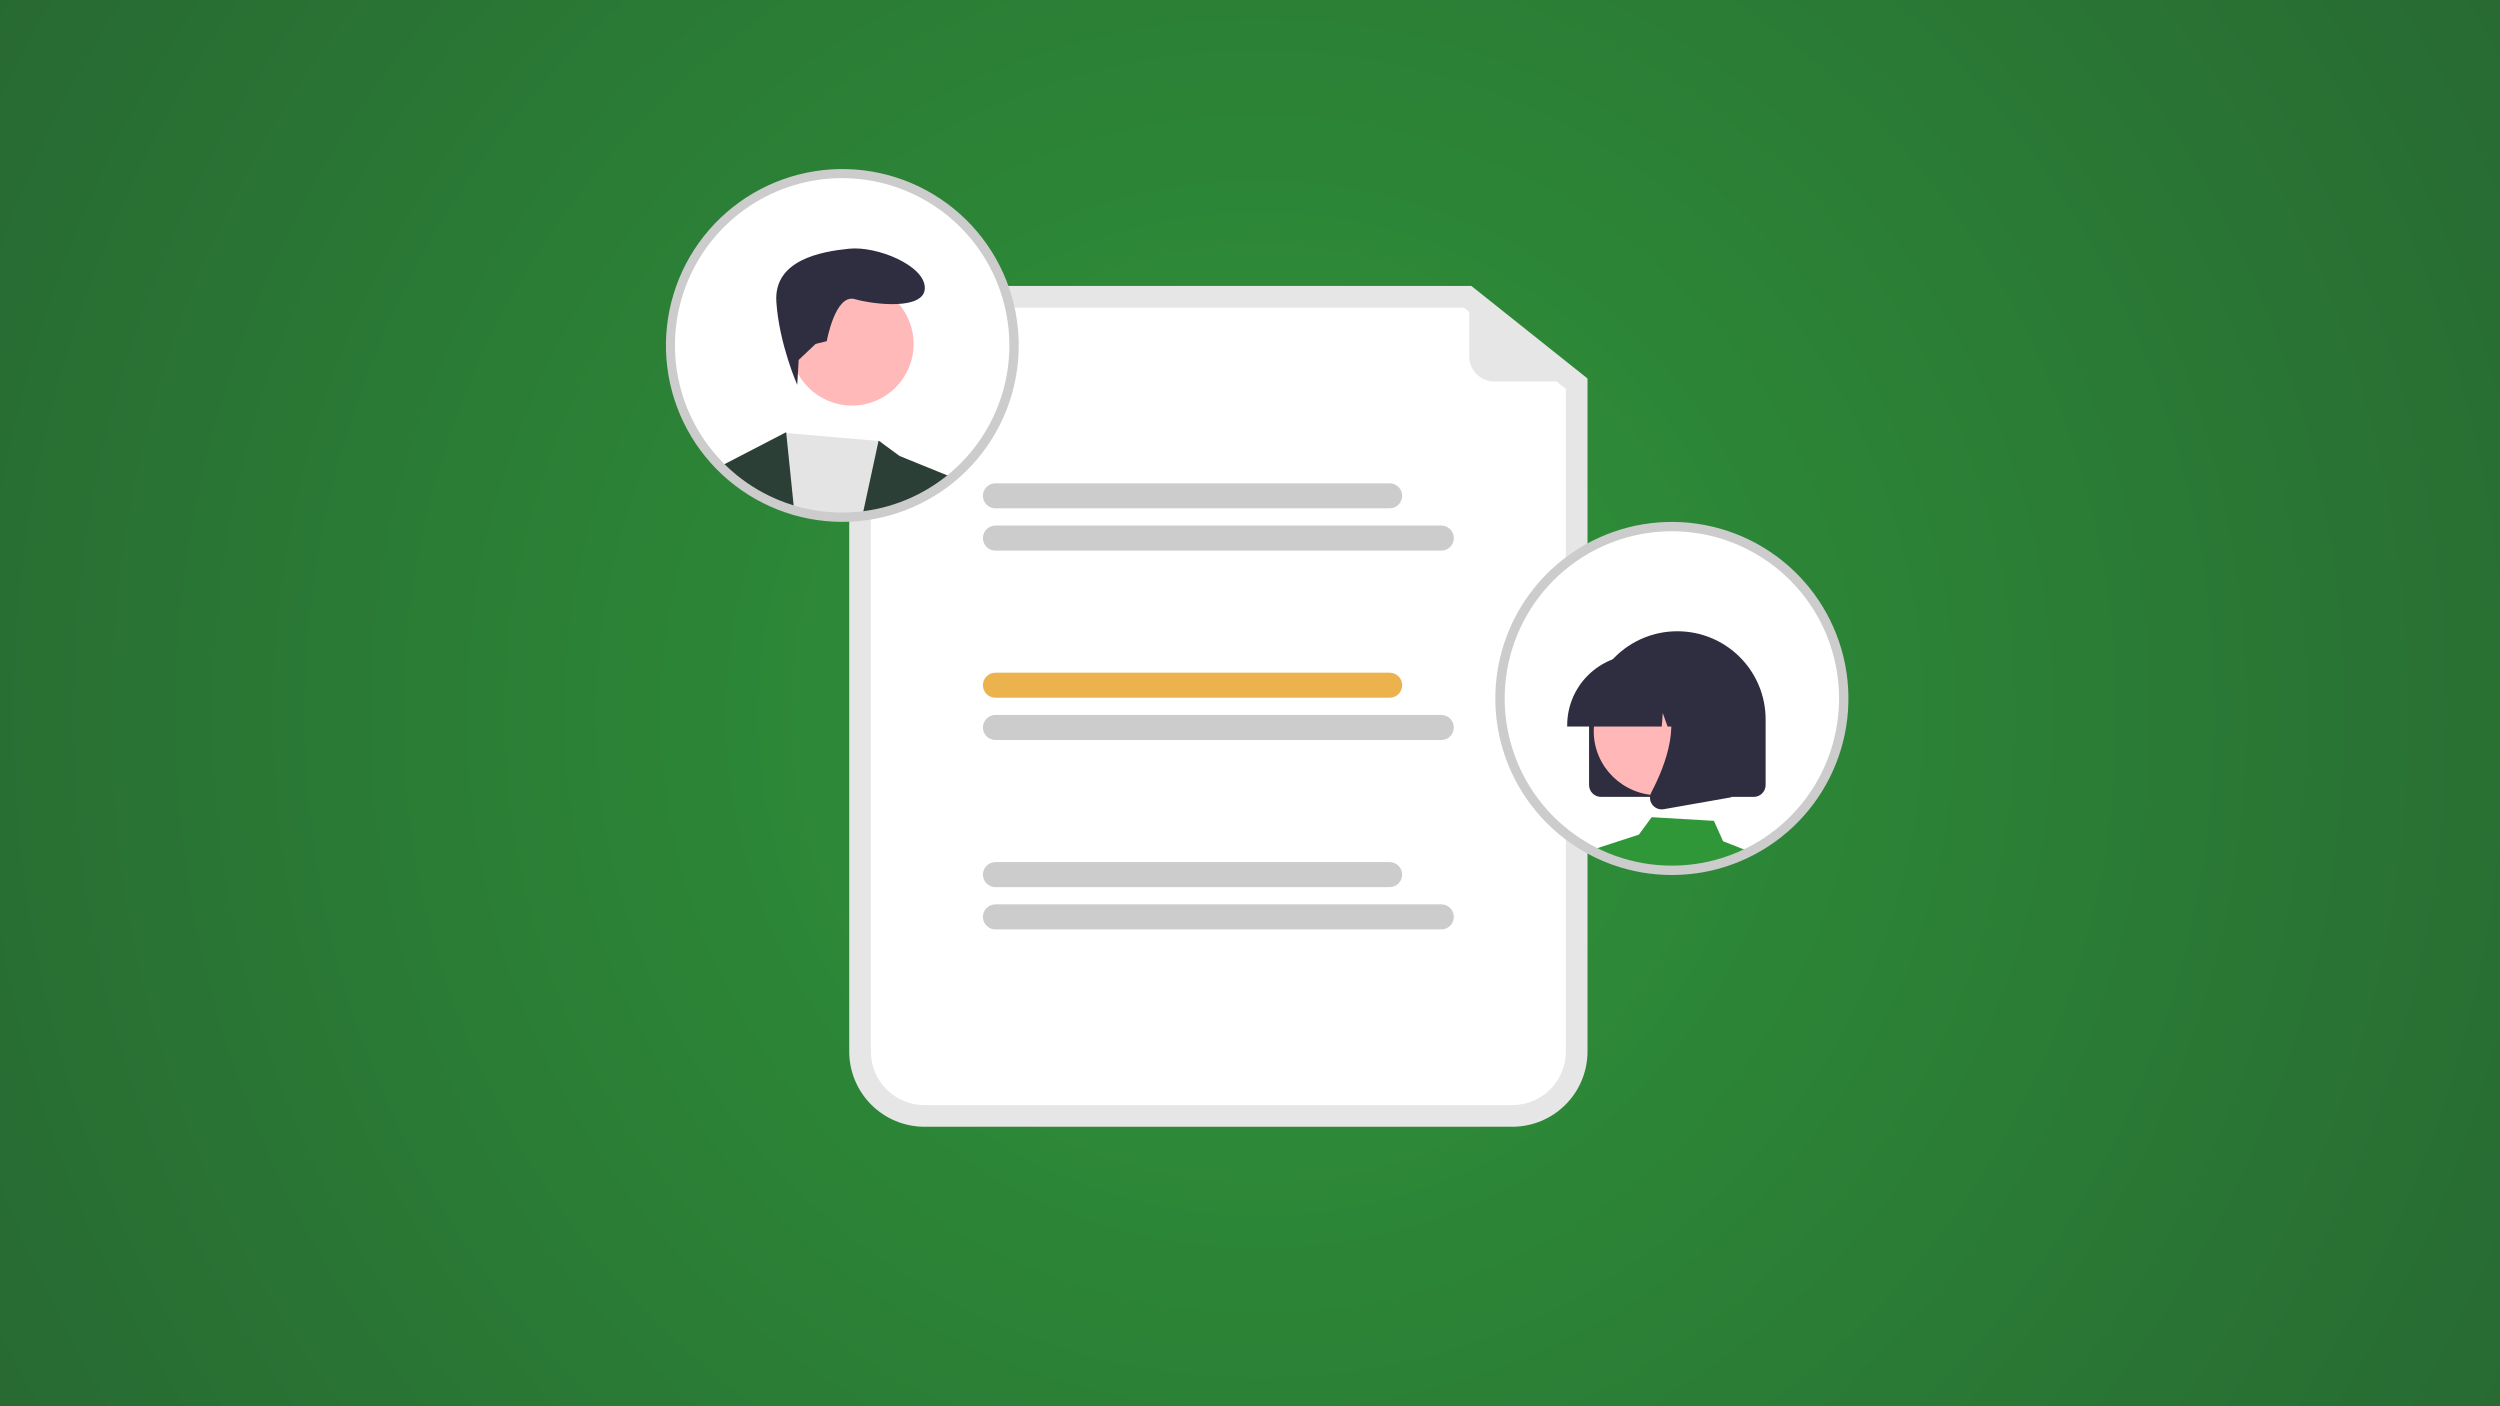 <?xml version="1.0" encoding="utf-8"?>
<svg xmlns="http://www.w3.org/2000/svg" fill="none" height="900" viewBox="0 0 1600 900" width="1600">
<rect x="0" y="0" width="1600" height="900" fill="#333333" stroke="none"/>
<rect fill="url(#paint0_radial_4_1007)" height="900" width="1600"/>
<g clip-path="url(#clip0_4_1007)">
<path d="M967.883 721.126H591.632C578.873 721.112 566.64 716.037 557.618 707.015C548.596 697.992 543.521 685.76 543.507 673.001V231.125C543.521 218.366 548.596 206.134 557.618 197.111C566.64 188.089 578.873 183.014 591.632 183H941.672L1016.01 242.251V673.001C1015.99 685.76 1010.92 697.993 1001.9 707.015C992.874 716.037 980.642 721.112 967.883 721.126Z" fill="#E6E6E6"/>
<path d="M591.632 196.854C582.546 196.864 573.835 200.478 567.41 206.903C560.985 213.328 557.371 222.039 557.361 231.125V673.001C557.371 682.087 560.985 690.798 567.41 697.223C573.835 703.648 582.546 707.262 591.632 707.272H967.883C976.969 707.262 985.68 703.648 992.104 697.223C998.529 690.798 1002.14 682.087 1002.15 673.001V248.925L936.826 196.854H591.632Z" fill="white"/>
<path d="M889.379 325.34H637.077C636.024 325.341 634.981 325.135 634.008 324.732C633.034 324.33 632.15 323.74 631.405 322.996C630.66 322.251 630.068 321.367 629.665 320.395C629.262 319.422 629.054 318.379 629.054 317.326C629.054 316.272 629.262 315.23 629.665 314.257C630.068 313.284 630.66 312.4 631.405 311.656C632.15 310.911 633.034 310.321 634.008 309.919C634.981 309.517 636.024 309.31 637.077 309.312H889.379C891.505 309.312 893.543 310.156 895.046 311.659C896.549 313.162 897.393 315.2 897.393 317.326C897.393 319.451 896.549 321.49 895.046 322.992C893.543 324.495 891.505 325.34 889.379 325.34Z" fill="#CCCCCC"/>
<path d="M922.437 352.387H637.077C636.025 352.387 634.983 352.18 634.01 351.777C633.038 351.375 632.155 350.784 631.411 350.04C630.666 349.296 630.076 348.412 629.673 347.44C629.271 346.468 629.063 345.426 629.063 344.373C629.063 343.321 629.271 342.279 629.673 341.306C630.076 340.334 630.666 339.451 631.411 338.706C632.155 337.962 633.038 337.372 634.01 336.969C634.983 336.566 636.025 336.359 637.077 336.359H922.437C923.49 336.359 924.532 336.566 925.504 336.969C926.476 337.372 927.36 337.962 928.104 338.706C928.848 339.451 929.439 340.334 929.841 341.306C930.244 342.279 930.451 343.321 930.451 344.373C930.451 345.426 930.244 346.468 929.841 347.44C929.439 348.412 928.848 349.296 928.104 350.04C927.36 350.784 926.476 351.375 925.504 351.777C924.532 352.18 923.49 352.387 922.437 352.387Z" fill="#CCCCCC"/>
<path d="M889.379 446.553H637.077C636.024 446.555 634.981 446.348 634.008 445.946C633.034 445.544 632.15 444.954 631.405 444.209C630.66 443.465 630.068 442.581 629.665 441.608C629.262 440.635 629.054 439.592 629.054 438.539C629.054 437.486 629.262 436.443 629.665 435.47C630.068 434.497 630.66 433.614 631.405 432.869C632.15 432.125 633.034 431.535 634.008 431.133C634.981 430.73 636.024 430.524 637.077 430.525H889.379C891.505 430.525 893.543 431.37 895.046 432.872C896.549 434.375 897.393 436.414 897.393 438.539C897.393 440.665 896.549 442.703 895.046 444.206C893.543 445.709 891.505 446.553 889.379 446.553Z" fill="#EBB24E"/>
<path d="M922.437 473.601H637.077C636.025 473.601 634.983 473.394 634.01 472.991C633.038 472.588 632.155 471.998 631.411 471.254C630.666 470.51 630.076 469.626 629.673 468.654C629.271 467.681 629.063 466.639 629.063 465.587C629.063 464.534 629.271 463.492 629.673 462.52C630.076 461.548 630.666 460.664 631.411 459.92C632.155 459.176 633.038 458.586 634.01 458.183C634.983 457.78 636.025 457.573 637.077 457.573H922.437C923.49 457.573 924.532 457.78 925.504 458.183C926.476 458.586 927.36 459.176 928.104 459.92C928.848 460.664 929.439 461.548 929.841 462.52C930.244 463.492 930.451 464.534 930.451 465.587C930.451 466.639 930.244 467.681 929.841 468.654C929.439 469.626 928.848 470.51 928.104 471.254C927.36 471.998 926.476 472.588 925.504 472.991C924.532 473.394 923.49 473.601 922.437 473.601Z" fill="#CCCCCC"/>
<path d="M889.379 567.767H637.077C634.952 567.767 632.913 566.922 631.41 565.419C629.908 563.917 629.063 561.878 629.063 559.753C629.063 557.627 629.908 555.589 631.41 554.086C632.913 552.583 634.952 551.739 637.077 551.739H889.379C891.505 551.739 893.543 552.583 895.046 554.086C896.549 555.589 897.393 557.627 897.393 559.753C897.393 561.878 896.549 563.917 895.046 565.419C893.543 566.922 891.505 567.767 889.379 567.767Z" fill="#CCCCCC"/>
<path d="M922.437 594.814H637.077C636.024 594.816 634.981 594.609 634.008 594.207C633.034 593.805 632.15 593.215 631.405 592.47C630.66 591.726 630.068 590.842 629.665 589.869C629.262 588.896 629.054 587.853 629.054 586.8C629.054 585.747 629.262 584.704 629.665 583.731C630.068 582.758 630.66 581.875 631.405 581.13C632.15 580.386 633.034 579.796 634.008 579.394C634.981 578.991 636.024 578.785 637.077 578.786H922.437C924.563 578.786 926.601 579.63 928.104 581.133C929.607 582.636 930.451 584.675 930.451 586.8C930.451 588.926 929.607 590.964 928.104 592.467C926.601 593.97 924.563 594.814 922.437 594.814Z" fill="#CCCCCC"/>
<path d="M1014.56 244.157H956.331C954.226 244.157 952.142 243.743 950.197 242.937C948.253 242.132 946.486 240.951 944.997 239.463C943.509 237.974 942.328 236.208 941.523 234.263C940.717 232.318 940.303 230.234 940.303 228.129V185.121C940.303 184.933 940.356 184.749 940.456 184.589C940.556 184.43 940.699 184.302 940.868 184.22C941.038 184.138 941.227 184.105 941.414 184.126C941.601 184.146 941.779 184.219 941.927 184.336L1015.18 242.37C1015.35 242.5 1015.46 242.676 1015.52 242.876C1015.58 243.076 1015.58 243.289 1015.51 243.485C1015.44 243.681 1015.31 243.852 1015.14 243.972C1014.97 244.093 1014.77 244.157 1014.56 244.157Z" fill="#E6E6E6"/>
<path d="M649 221C649 242.756 642.549 264.023 630.462 282.113C618.375 300.202 601.195 314.301 581.095 322.627C560.995 330.952 538.878 333.131 517.54 328.886C496.202 324.642 476.602 314.166 461.218 298.782C445.835 283.398 435.358 263.798 431.114 242.46C426.869 221.122 429.048 199.005 437.373 178.905C445.699 158.805 459.798 141.625 477.887 129.538C495.977 117.451 517.244 111 539 111C568.171 111.009 596.145 122.601 616.772 143.228C637.399 163.855 648.991 191.829 649 221Z" fill="white"/>
<path d="M1180 447C1180 470.221 1172.65 492.846 1159.01 511.638C1145.37 530.43 1126.14 544.425 1104.06 551.62C1103.4 551.83 1102.74 552.04 1102.07 552.24C1099.21 553.12 1096.31 553.87 1093.36 554.51C1088.02 555.668 1082.6 556.421 1077.15 556.76C1074.78 556.92 1072.4 557 1070 557C1057.62 557.012 1045.32 554.93 1033.63 550.84C1033.29 550.72 1032.95 550.6 1032.62 550.48C1013.68 543.64 996.982 531.733 984.344 516.056C971.706 500.38 963.613 481.535 960.947 461.576C958.281 441.616 961.144 421.308 969.225 402.864C977.306 384.42 990.294 368.548 1006.77 356.977C1023.25 345.406 1042.59 338.58 1062.69 337.243C1082.78 335.906 1102.85 340.109 1120.72 349.395C1138.59 358.681 1153.56 372.692 1164.02 389.903C1174.47 407.114 1180 426.864 1180 447Z" fill="white"/>
<path d="M1017 502.429V460.365C1017 445.416 1022.95 431.079 1033.55 420.509C1044.14 409.938 1058.52 404 1073.5 404C1088.48 404 1102.86 409.938 1113.45 420.509C1124.05 431.079 1130 445.416 1130 460.365V502.429C1130 504.436 1129.2 506.36 1127.77 507.78C1126.35 509.199 1124.42 509.998 1122.41 510H1024.59C1022.58 509.998 1020.65 509.199 1019.23 507.78C1017.8 506.36 1017 504.436 1017 502.429Z" fill="#2F2E41"/>
<path d="M1061.5 509C1084.42 509 1103 490.644 1103 468C1103 445.356 1084.42 427 1061.5 427C1038.58 427 1020 445.356 1020 468C1020 490.644 1038.58 509 1061.5 509Z" fill="#FFB7B7"/>
<path d="M1003 464.148C1003.01 452.178 1007.78 440.703 1016.26 432.239C1024.74 423.775 1036.24 419.014 1048.23 419H1056.77C1068.76 419.014 1080.26 423.775 1088.74 432.239C1097.22 440.703 1101.99 452.178 1102 464.148V465H1083.96L1077.81 447.807L1076.58 465H1067.26L1064.16 456.325L1063.54 465H1003L1003 464.148Z" fill="#2F2E41"/>
<path d="M1057.44 514.919C1056.62 513.803 1056.12 512.478 1056.02 511.095C1055.92 509.712 1056.21 508.328 1056.86 507.102C1065.67 490.366 1078.01 459.442 1061.63 440.37L1060.45 439H1108V510.274L1064.81 517.883C1064.37 517.961 1063.93 518 1063.48 518C1062.3 518 1061.14 517.721 1060.09 517.185C1059.04 516.649 1058.13 515.873 1057.44 514.919Z" fill="#2F2E41"/>
<path d="M1080.77 555.49C1079.47 555.586 1078.22 556.024 1077.15 556.76C1082.6 556.421 1088.02 555.668 1093.36 554.51L1080.77 555.49Z" fill="#2F2E41"/>
<path d="M1028 549.5L1021 543.237L1048.88 534.158L1057.06 523L1096.91 525.343L1102.76 538.364L1119.5 545L1106 551.5L1093 554.5L1052.5 556L1028 549.5Z" fill="#309739"/>
<path d="M1070 560C1057.28 560.014 1044.65 557.874 1032.64 553.671L1031.59 553.299C1006.44 544.21 985.329 526.494 972.01 503.302C958.691 480.111 954.029 452.947 958.854 426.642C963.678 400.336 977.676 376.595 998.359 359.639C1019.04 342.683 1045.07 333.613 1071.81 334.041C1098.55 334.468 1124.27 344.366 1144.4 361.975C1164.53 379.583 1177.76 403.76 1181.74 430.206C1185.72 456.652 1180.19 483.653 1166.14 506.407C1152.09 529.161 1130.42 546.193 1104.99 554.473C1104.28 554.699 1103.61 554.912 1102.93 555.115C1100.09 555.989 1097.07 556.774 1094 557.441C1088.51 558.631 1082.94 559.404 1077.33 559.754C1074.93 559.917 1072.45 560 1070 560ZM1070 340C1044.82 340.004 1020.45 348.885 1001.17 365.083C981.895 381.28 968.947 403.756 964.604 428.558C960.261 453.359 964.802 478.898 977.429 500.682C990.056 522.465 1009.96 539.1 1033.64 547.658L1034.63 548.011C1046 551.989 1057.96 554.014 1070 554C1072.32 554 1074.66 553.921 1076.95 553.767C1082.25 553.436 1087.53 552.704 1092.73 551.578C1095.64 550.946 1098.49 550.204 1101.19 549.373C1101.86 549.173 1102.49 548.971 1103.13 548.769C1127.35 540.88 1147.96 524.61 1161.26 502.884C1174.56 481.158 1179.67 455.402 1175.68 430.244C1171.69 405.086 1158.85 382.177 1139.48 365.635C1120.11 349.093 1095.47 340.004 1070 340Z" fill="#CCCCCC"/>
<g clip-path="url(#clip1_4_1007)">
<path d="M545.273 259.576C567.058 259.576 584.718 241.916 584.718 220.131C584.718 198.346 567.058 180.687 545.273 180.687C523.489 180.687 505.829 198.346 505.829 220.131C505.829 241.916 523.489 259.576 545.273 259.576Z" fill="#FFB9B9"/>
<path d="M563.737 282.342L586.512 311.571L575.753 535.686L491.486 533.894L477.143 338.465L495.071 288.263L501.559 277.012L563.737 282.342Z" fill="#E4E4E4"/>
<path d="M511.161 230.348L510.227 246.293C510.227 246.293 498.658 220.131 496.865 193.237C495.072 166.343 525.552 160.964 543.481 159.171C561.41 157.378 591.89 169.929 591.89 184.272C591.89 198.616 559.617 195.03 547.067 191.444C534.516 187.858 529.138 218.338 529.138 218.338L521.966 220.131L511.161 230.348Z" fill="#2F2E41"/>
<path d="M608.026 420.939L600.854 489.071L615.198 530.308L624.163 569.753C624.163 569.753 624.162 607.404 588.304 609.197C552.445 610.99 448.455 607.404 448.455 607.404C448.455 607.404 434.112 605.611 421.561 576.924C409.011 548.238 446.662 521.344 446.662 521.344C446.662 521.344 455.641 498.88 457.42 483.692C459.545 465.557 453.834 437.076 453.834 437.076L428.733 315.156L503.14 276.608L507.846 322.552L512.552 368.496L521.965 460.384L551.5 332L562.306 281.987L575.753 291.848L633.127 315.156L608.026 420.939Z" fill="#2B3F37"/>
</g>
<path d="M539 334C510.593 333.976 483.24 323.245 462.394 303.948C441.549 284.65 428.744 258.204 426.533 229.883C424.322 201.563 432.867 173.45 450.465 151.151C468.063 128.852 493.42 114.005 521.478 109.573C549.537 105.141 578.235 111.448 601.85 127.237C625.464 143.026 642.259 167.136 648.885 194.759C655.512 222.382 651.482 251.488 637.6 276.271C623.718 301.054 601.004 319.694 573.988 328.473C562.689 332.148 550.881 334.013 539 334ZM539 114C517.833 113.997 497.141 120.271 479.54 132.029C461.939 143.787 448.22 160.5 440.119 180.055C432.017 199.61 429.896 221.129 434.025 241.889C438.154 262.65 448.346 281.719 463.314 296.686C478.281 311.654 497.351 321.846 518.111 325.975C538.871 330.104 560.39 327.983 579.945 319.882C599.5 311.78 616.213 298.061 627.971 280.46C639.729 262.859 646.003 242.167 646 221C645.968 192.632 634.684 165.435 614.625 145.375C594.566 125.316 567.368 114.032 539 114Z" fill="#CCCCCC"/>
</g>
<defs>
<radialGradient cx="0" cy="0" gradientTransform="translate(806.5 457) rotate(145.794) scale(2095.46 2075.59)" gradientUnits="userSpaceOnUse" id="paint0_radial_4_1007" r="1">
<stop stop-color="#2F9639"/>
<stop offset="1" stop-color="#1E322A"/>
</radialGradient>
<clipPath id="clip0_4_1007">
<rect fill="white" height="683" transform="translate(416 108)" width="767"/>
</clipPath>
<clipPath id="clip1_4_1007">
<rect fill="white" height="223" rx="111.5" width="223" x="426" y="108"/>
</clipPath>
</defs>
</svg>